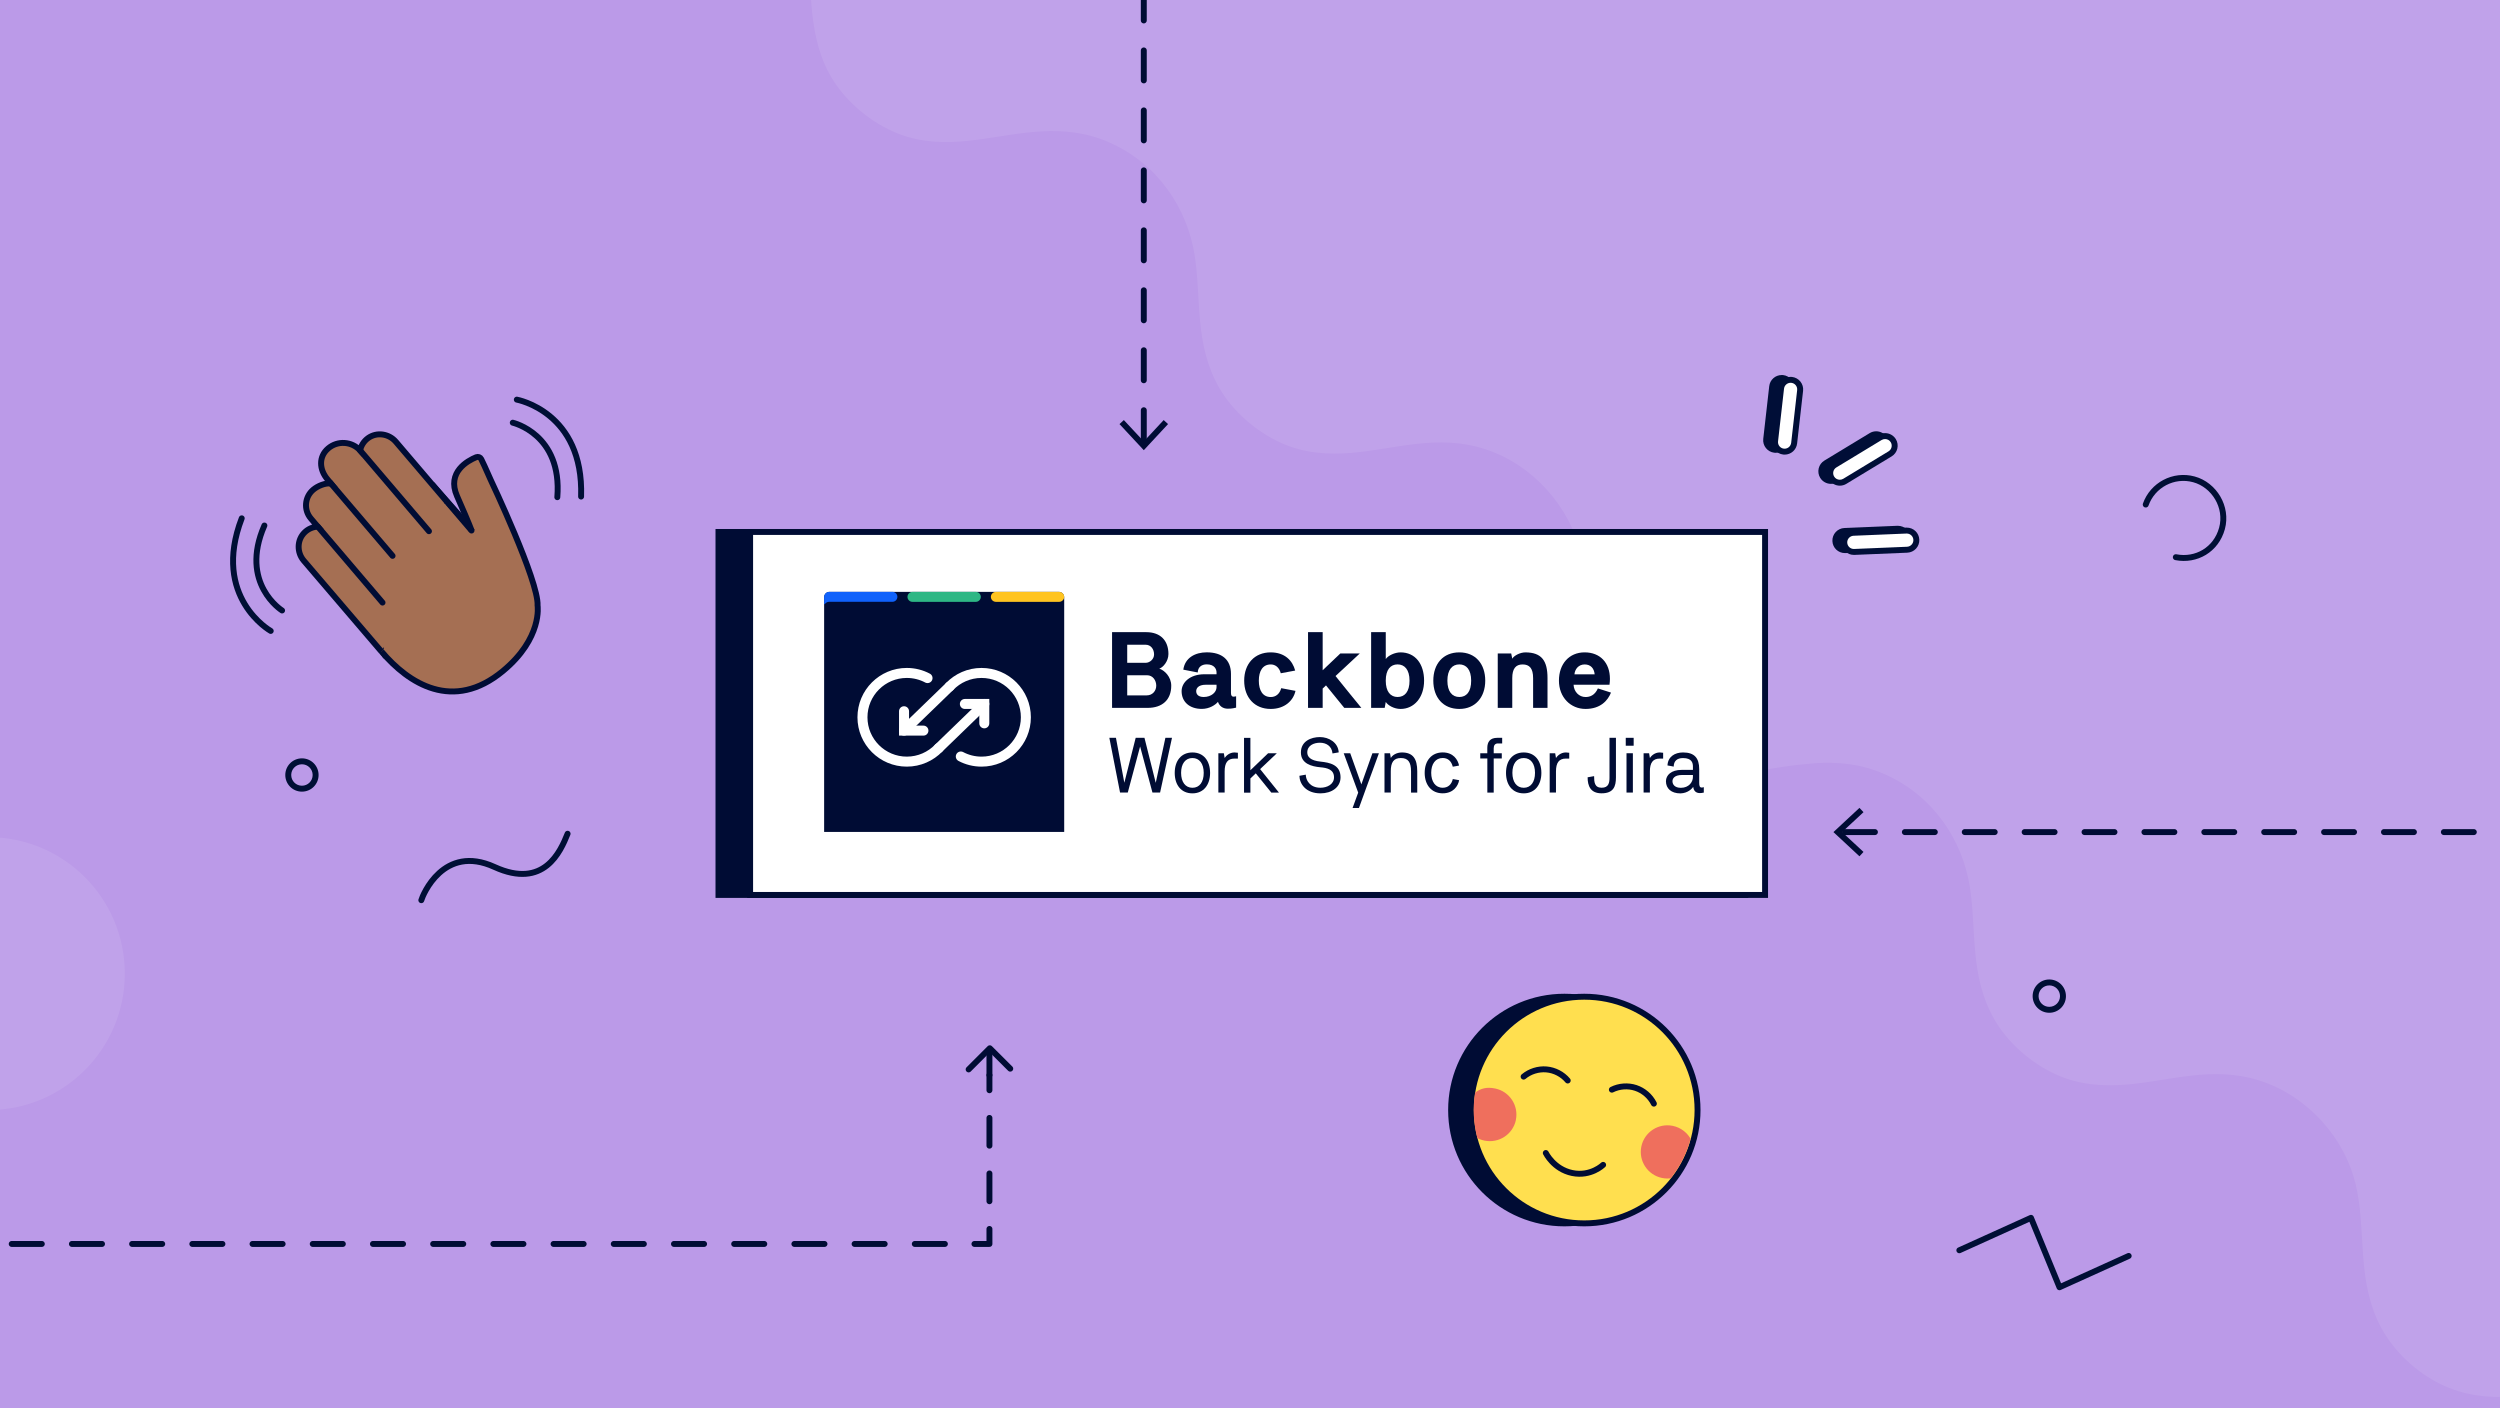 <?xml version="1.0" encoding="UTF-8"?><svg id="b" xmlns="http://www.w3.org/2000/svg" width="632" height="356" xmlns:xlink="http://www.w3.org/1999/xlink" viewBox="0 0 632 356"><defs><clipPath id="c"><rect x="-12.54" y="-2.93" width="651.07" height="370.54" fill="none"/></clipPath><clipPath id="d"><ellipse cx="400.44" cy="280.61" rx="27.81" ry="27.9" transform="translate(44.41 615.78) rotate(-78.29)" fill="none"/></clipPath></defs><rect x="-2.94" y="-2.93" width="638.28" height="361.61" fill="#bb9ae8"/><g clip-path="url(#c)"><path d="M647.49-11.86v365s-14.86,0-14.86,0h0c-5.9.13-12.06-.98-17.87-4.43-6.2-3.68-11.28-9.23-13.95-15.44-4.9-11.37-2.63-22.56-5.29-33.87-2.68-11.39-11.83-22.2-24.18-26.19-12.02-3.88-22.84.08-33.76.97-5.68.46-11.78.17-17.74-2.52-6.34-2.86-12.24-8.01-15.64-13.92-6.36-11.05-4.47-22.69-6.25-33.72-1.85-11.47-9.08-22.84-21.56-28.33-6.01-2.65-11.85-3.11-17.53-2.76h0l-5.25.52c-3.58.47-7.09,1.1-10.55,1.55-5.59.73-11.54,1.08-17.63-.71-6.62-1.94-13.05-6.54-17.34-12.16-8.09-10.59-6.07-22.84-7.31-33.73-.02-.18.02-.37,0-.55h0c-.24-2.71-.59-5.42-1.23-8.14-2.68-11.39-11.83-22.2-24.18-26.19-12.02-3.88-22.84.08-33.76.97-5.68.46-11.78.17-17.74-2.52-6.34-2.86-12.24-8.01-15.64-13.92-6.36-11.05-4.47-22.69-6.25-33.72-1.85-11.47-9.08-22.84-21.56-28.33-11.73-5.16-22.8-2.05-33.32-.68-5.59.73-11.54,1.08-17.63-.71-6.62-1.94-13.05-6.54-17.34-12.16-8.09-10.59-6.7-23.39-7.94-34.28-.02-.18-.05.18-.07,0h443.37Z" fill="#fff" opacity=".08"/></g><g opacity=".08"><path d="M-2.94,280.62c19.05,0,34.49-15.44,34.49-34.49,0-19.05-15.44-34.49-34.49-34.49v68.98Z" fill="#fff"/></g><line x1="289.15" y1="-2.41" x2="289.15" y2="112.18" fill="none" stroke="#000c34" stroke-dasharray="7.58 7.58" stroke-linecap="round" stroke-linejoin="round" stroke-width="1.5"/><polygon points="283.01 107.21 284.11 106.19 289.15 111.6 294.18 106.19 295.28 107.21 289.15 113.81 283.01 107.21" fill="#000c34"/><line x1="655.66" y1="210.35" x2="465.11" y2="210.35" fill="none" stroke="#000c34" stroke-dasharray="7.57 7.57" stroke-linecap="round" stroke-linejoin="round" stroke-width="1.5"/><polygon points="470.07 204.23 471.09 205.32 465.68 210.35 471.09 215.37 470.07 216.47 463.49 210.35 470.07 204.23" fill="#000c34"/><rect x="181.63" y="134.48" width="259.58" height="91.76" fill="#000c34" stroke="#000c34" stroke-miterlimit="10" stroke-width="1.5"/><rect x="189.63" y="134.48" width="256.58" height="91.76" fill="#fff" stroke="#000c34" stroke-miterlimit="10" stroke-width="1.5"/><path d="M209.68,149.62h58c.74,0,1.35.6,1.35,1.35v59.35h-60.69v-59.35c0-.74.6-1.35,1.35-1.35Z" fill="#000c34"/><path d="M246.69,152.15h-16.02c-.7,0-1.26-.57-1.26-1.26s.57-1.26,1.26-1.26h16.02c.7,0,1.26.57,1.26,1.26s-.57,1.26-1.26,1.26Z" fill="#2eb785"/><path d="M267.74,152.15h-15.96c-.71,0-1.29-.57-1.29-1.26s.58-1.26,1.29-1.26h15.96c.71,0,1.29.57,1.29,1.26s-.58,1.26-1.29,1.26Z" fill="#ffc420"/><path d="M225.62,149.62h-16.03s0,0,0,0c-.55,0-1.01.37-1.18.86,0,.02-.01.04-.02.05-.03.11-.05.23-.05.35,0,0,0,0,0,0v1.75s0,0,0,0,0,0,0,0v.02s0,0,0,0c0,.06.05.1.11.1.03,0,.06-.02.08-.04,0,0,0,0,0,0,.22-.34.6-.57,1.03-.57h16.04c.7,0,1.26-.57,1.26-1.26s-.57-1.26-1.26-1.26Z" fill="#1062fb"/><path d="M237.31,189.11c-2.04,2.11-4.9,3.43-8.07,3.43-6.19,0-11.21-5.02-11.21-11.21s5.02-11.21,11.21-11.21c1.89,0,3.68.47,5.24,1.3" fill="none" stroke="#fff" stroke-linecap="round" stroke-miterlimit="10" stroke-width="2.53"/><line x1="248.83" y1="177.96" x2="237.31" y2="189.11" fill="none" stroke="#fff" stroke-linecap="round" stroke-miterlimit="10" stroke-width="2.53"/><polyline points="248.83 182.86 248.83 177.96 243.92 177.96" fill="none" stroke="#fff" stroke-linecap="round" stroke-miterlimit="10" stroke-width="2.53"/><path d="M240.06,173.55c2.04-2.11,4.9-3.43,8.07-3.43,6.19,0,11.21,5.02,11.21,11.21,0,6.19-5.02,11.21-11.21,11.21-1.89,0-3.68-.47-5.24-1.3" fill="none" stroke="#fff" stroke-linecap="round" stroke-miterlimit="10" stroke-width="2.53"/><line x1="228.54" y1="184.7" x2="240.06" y2="173.55" fill="none" stroke="#fff" stroke-linecap="round" stroke-miterlimit="10" stroke-width="2.53"/><polyline points="228.54 179.8 228.54 184.7 233.44 184.7" fill="none" stroke="#fff" stroke-linecap="round" stroke-miterlimit="10" stroke-width="2.53"/><path d="M281.13,159.81h8.65c3.54,0,5.6,2.09,5.6,5.52,0,1.85-1.36,3.4-2.31,3.7,1.33.43,3.02,2.07,3.02,4.32,0,3.56-2.26,5.6-5.96,5.6h-9v-19.14ZM289.64,162.99h-4.68v4.57h4.7c1.03-.03,2.09-.92,2.09-2.12,0-1.33-.82-2.45-2.12-2.45ZM284.96,170.71v5.08h4.95c1.44,0,2.39-1.14,2.39-2.45s-.84-2.64-2.34-2.64h-5Z" fill="#000c34"/><path d="M302.78,170c-1.2-.22-2.42-.49-3.64-.71.43-3.04,3.04-4.38,5.93-4.38,3.83,0,6.12,1.85,6.12,5.47v4.79c0,.6.19.95.62.95.22,0,.62-.08.68-.11v2.88c-1.09.27-1.71.27-2.09.27-1.36,0-2.17-.76-2.5-1.74-.6.76-2.15,1.79-4.08,1.79-3.15,0-5.11-1.82-5.11-4.49,0-2.15,2.07-4.27,5.76-4.27h3.07v-.46c0-.82-.52-2.04-2.47-2.04-1.28,0-2.23.68-2.28,2.04ZM307.54,173.73v-.63h-2.67c-2.07,0-2.47,1.01-2.47,1.63,0,.71.44,1.47,1.9,1.47,1.93,0,3.24-1.22,3.24-2.47Z" fill="#000c34"/><path d="M323.88,173.97c.49.08,3.15.6,3.62.68-.54,2.47-2.72,4.57-6.28,4.57-4.05,0-6.69-2.88-6.69-7.15s2.64-7.15,6.69-7.15c3.54,0,5.52,2.04,6.2,4.6-.49.11-3.15.6-3.64.68-.41-1.58-1.47-2.23-2.53-2.23-2.04,0-3.02,1.66-3.02,4.11s.98,4.13,3.02,4.13c1.22,0,2.23-.73,2.64-2.23Z" fill="#000c34"/><path d="M338.81,165.19h4.95l-6.14,5.71c1.52,1.93,5,6.17,6.53,8.05h-4.32l-4.62-5.68-.84.79v4.89h-3.7v-19.14h3.7v9.63l4.46-4.24Z" fill="#000c34"/><path d="M346.62,159.81h3.7v6.8c.6-.9,2.31-1.69,3.73-1.69,3.73,0,5.96,2.91,5.96,7.15s-2.5,7.15-5.96,7.15c-1.63,0-3.21-.92-3.73-1.77l-.27,1.5h-3.43v-19.14ZM353.31,167.96c-1.79,0-2.99,1.33-2.99,4.11s1.2,4.13,2.99,4.13,3.02-1.31,3.02-4.13-1.28-4.11-3.02-4.11Z" fill="#000c34"/><path d="M368.92,179.22c-4.11,0-6.58-2.91-6.58-7.15s2.47-7.15,6.58-7.15,6.55,2.94,6.55,7.15-2.53,7.15-6.55,7.15ZM368.92,167.96c-1.79,0-3.02,1.33-3.02,4.11s1.22,4.13,3.02,4.13,2.99-1.31,2.99-4.13-1.25-4.11-2.99-4.11Z" fill="#000c34"/><path d="M387.57,171.42c0-2.47-.92-3.45-2.66-3.45s-2.61,1.09-2.61,3.45v7.53h-3.67v-13.76h3.4l.27,1.33c.41-.76,1.96-1.6,3.34-1.6,4.08.03,5.57,2.09,5.57,6.5v7.53h-3.64v-7.53Z" fill="#000c34"/><path d="M403.94,174.03c.43.14,2.88.92,3.32,1.06-.82,2.04-2.69,4.13-6.44,4.13s-6.72-2.91-6.72-7.15,2.58-7.15,6.5-7.15,6.39,2.64,6.39,6.69c0,.46-.03.92-.11,1.5h-9.08c.08,1.77,1.39,3.1,3.02,3.1,1.09,0,2.34-.41,3.13-2.18ZM403.13,170.47c-.14-1.52-1.01-2.5-2.53-2.5s-2.47,1.17-2.58,2.5h5.11Z" fill="#000c34"/><path d="M294.61,186.52h1.67l-3.01,13.84h-1.93l-3.12-11.65-3.12,11.65h-1.95l-2.71-13.84h1.67c.71,3.79,1.43,7.57,2.12,11.36l2.87-11.36h2.22l2.85,11.38,2.44-11.38Z" fill="#000c34"/><path d="M301.45,200.56c-2.83,0-4.48-2.1-4.48-5.17s1.65-5.17,4.48-5.17,4.46,2.12,4.46,5.17-1.67,5.17-4.46,5.17ZM301.45,191.63c-1.79,0-2.87,1.45-2.87,3.75s1.08,3.77,2.87,3.77,2.85-1.45,2.85-3.77-1.08-3.75-2.85-3.75Z" fill="#000c34"/><path d="M307.99,190.42h1.4l.2,1.2c.35-.53,1.2-1.4,2.5-1.4.22,0,.61.04.85.08v1.47h-.85c-1.75,0-2.5,1.06-2.5,3.26v5.33h-1.59v-9.94Z" fill="#000c34"/><path d="M320.57,190.42h2.22l-4.23,4.01c.37.45,4.38,5.48,4.76,5.94h-1.93l-3.93-4.87-1.36,1.3v3.58h-1.61v-13.84h1.61v8.18l4.46-4.28Z" fill="#000c34"/><path d="M330.1,195.82c0,1.38,1.02,3.32,3.7,3.32,1.73,0,3.44-.88,3.44-2.63,0-2-1.77-2.4-3.44-2.54-2.2-.2-4.93-.9-4.93-3.75s2.57-3.89,4.8-3.89,4.6,1.34,4.76,3.87l-1.57.27c-.18-1.89-1.61-2.71-3.18-2.71s-3.2.71-3.2,2.46c0,1.08.77,2.06,3.4,2.32,2.18.24,5.01.73,5.01,3.97,0,2.48-2.2,4.05-5.07,4.05-3.73,0-5.29-2.42-5.33-4.44l1.63-.29Z" fill="#000c34"/><path d="M346.94,190.42h1.65c-1,2.85-2.1,5.68-3.12,8.51l-1.93,5.33h-1.61l1.42-3.89-3.66-9.94h1.65l2.81,7.86c.92-2.61,1.87-5.23,2.79-7.86Z" fill="#000c34"/><path d="M356.71,194.99c0-2.3-.73-3.36-2.58-3.36s-2.54,1.14-2.54,3.36v5.37h-1.59v-9.94h1.4l.2,1.2c.37-.67,1.38-1.4,2.83-1.4,2.77.02,3.85,1.59,3.85,4.78v5.37h-1.57v-5.37Z" fill="#000c34"/><path d="M368.87,197.25c-.28,1.49-1.49,3.3-4.15,3.3-2.81,0-4.56-2.08-4.56-5.17s1.75-5.17,4.56-5.17c2.65,0,3.83,1.81,4.13,3.32-.53.1-1.06.22-1.59.29-.35-1.42-1.24-2.2-2.54-2.2-1.85,0-2.91,1.53-2.91,3.75s1.06,3.77,2.91,3.77c1.34,0,2.22-.81,2.55-2.2.53.08,1.06.2,1.59.29Z" fill="#000c34"/><path d="M375.99,190.42v-1.34c0-1.53.69-2.56,2.54-2.56h1.22v1.42h-1.08c-.69,0-1.06.45-1.06,1.22v1.26h2.04v1.32h-2.04v8.63h-1.61v-8.63h-1.79v-1.32h1.79Z" fill="#000c34"/><path d="M385.2,200.56c-2.83,0-4.48-2.1-4.48-5.17s1.65-5.17,4.48-5.17,4.46,2.12,4.46,5.17-1.67,5.17-4.46,5.17ZM385.2,191.63c-1.79,0-2.87,1.45-2.87,3.75s1.08,3.77,2.87,3.77,2.85-1.45,2.85-3.77-1.08-3.75-2.85-3.75Z" fill="#000c34"/><path d="M391.75,190.42h1.4l.2,1.2c.35-.53,1.2-1.4,2.5-1.4.22,0,.61.04.85.08v1.47h-.85c-1.75,0-2.5,1.06-2.5,3.26v5.33h-1.59v-9.94Z" fill="#000c34"/><path d="M402.99,196.21c0,1.49.1,2.93,1.91,2.93s1.98-1.34,1.98-2.54v-10.08h1.63v10.02c0,2.24-.59,4.01-3.62,4.01-2.81,0-3.54-1.87-3.54-4.05l1.63-.29Z" fill="#000c34"/><path d="M410.99,186.52h2v2h-2v-2ZM412.79,190.42v9.94h-1.61v-9.94h1.61Z" fill="#000c34"/><path d="M415.49,190.42h1.4l.2,1.2c.35-.53,1.2-1.4,2.5-1.4.22,0,.61.04.85.08v1.47h-.85c-1.75,0-2.5,1.06-2.5,3.26v5.33h-1.59v-9.94Z" fill="#000c34"/><path d="M421.54,193.5c.1-2.2,1.85-3.28,3.93-3.28,2.87,0,4.09,1.4,4.09,4.23v3.46c0,.75.12,1.18.63,1.18.16,0,.37-.04.53-.1v1.38c-.45.1-.77.12-1.02.12-1.04,0-1.57-.67-1.65-1.57-.33.45-1.32,1.59-3.24,1.65-2.32,0-3.66-1.24-3.66-3.07,0-1.57,1.38-2.87,3.93-2.87h2.89v-.85c0-.92-.28-2.14-2.5-2.14-1.53,0-2.34.75-2.36,2.16-.51-.1-1.04-.22-1.57-.29ZM427.97,195.92h-2.75c-2.04,0-2.42,1-2.42,1.57,0,.81.57,1.67,2.12,1.67,2.04,0,3.05-1.47,3.05-2.73v-.51Z" fill="#000c34"/><polyline points="-12.26 314.47 202.4 314.47 242.54 314.47" fill="none" stroke="#000c34" stroke-dasharray="7.61 7.61" stroke-linecap="round" stroke-linejoin="round" stroke-width="1.5"/><polyline points="246.34 314.47 250.13 314.47 250.13 310.68" fill="none" stroke="#000c34" stroke-linecap="round" stroke-linejoin="round" stroke-width="1.5"/><line x1="250.13" y1="303.67" x2="250.13" y2="279.11" fill="none" stroke="#000c34" stroke-dasharray="7.02 7.02" stroke-linecap="round" stroke-linejoin="round" stroke-width="1.5"/><line x1="250.13" y1="275.61" x2="250.13" y2="271.81" fill="none" stroke="#000c34" stroke-linecap="round" stroke-linejoin="round" stroke-width="1.5"/><polyline points="255.39 270.16 250.22 265 244.87 270.35" fill="none" stroke="#000c34" stroke-linecap="round" stroke-linejoin="round" stroke-width="1.5"/><line x1="250.13" y1="271.78" x2="250.13" y2="266" fill="none" stroke="#000c34" stroke-linecap="round" stroke-linejoin="round" stroke-width="1.5"/><circle cx="395.49" cy="280.62" r="28.65" fill="#000c34" stroke="#000c34" stroke-miterlimit="10" stroke-width="1.5"/><circle cx="400.49" cy="280.62" r="28.65" fill="#ffdf4f" stroke="#000c34" stroke-linecap="round" stroke-linejoin="round" stroke-width="1.5"/><path d="M405.27,294.48s-3.1,3.03-7.8,2.06-6.69-5.06-6.69-5.06" fill="none" stroke="#000c34" stroke-linecap="round" stroke-linejoin="round" stroke-width="1.5"/><path d="M407.48,275.47c1.85-.93,4.08-1.09,6.04-.44,1.97.65,3.65,2.11,4.58,3.97" fill="none" stroke="#000c34" stroke-linecap="round" stroke-linejoin="round" stroke-width="1.5"/><path d="M396.32,273.15c-1.33-1.59-3.31-2.62-5.37-2.8s-4.19.49-5.78,1.82" fill="none" stroke="#000c34" stroke-linecap="round" stroke-linejoin="round" stroke-width="1.5"/><g clip-path="url(#d)"><path d="M383.21,283.12c.75-3.64-1.59-7.2-5.24-7.95-2.05-.42-3.64-.08-5.15,1.12-.55,3.74-.74,7.65.16,11.13.67.43,1.44.75,2.27.92,3.65.76,7.22-1.58,7.97-5.22Z" fill="#ef6f5d"/><path d="M422.9,284.62c-3.65-.76-7.22,1.58-7.97,5.22s1.59,7.2,5.24,7.95c.86.18,1.72.18,2.53.04,2.18-2.81,3.85-6.07,4.83-9.68-.9-1.75-2.56-3.1-4.64-3.53Z" fill="#ef6f5d"/></g><polygon points="116.06 164.26 97.3 165.65 87.85 150.83 92.89 126.31 109.54 122.79 121.91 136.81 116.06 164.26" fill="#a56f53" stroke="#000c34" stroke-miterlimit="10" stroke-width="1.5"/><path d="M96.44,164.7c6.85,8.12,18.1,15.35,30.68,4.95,10.1-8.35,8.78-16.58,8.78-16.58.32-6.1-11.87-31.8-11.87-31.8-1.31-2.98-2.01-4.48-2.39-5.23-.23-.46-.77-.65-1.25-.46-2.13.88-7.51,3.77-4.86,9.81,3.25,7.39,3.72,8.81,3.72,8.81" fill="#a56f53" stroke="#000c34" stroke-miterlimit="10" stroke-width="1.5"/><path d="M113.03,126.89l-12.95-15.2c-1.76-2.07-4.84-2.53-7.04-.93-1.08.79-1.76,1.91-2.01,3.1-2.11-2.3-5.68-2.54-8.07-.5h0c-2.45,2.09-2.26,5.36-.18,7.81l.87,1.06c-1.39-.18-3.32.59-4.48,1.58h0c-2.17,1.85-2.43,5.1-.58,7.27l1.74,2.05c-1.21.07-2.42.55-3.36,1.5-1.92,1.91-1.95,5.02-.19,7.09l19.66,23" fill="#a56f53" stroke="#000c34" stroke-miterlimit="10" stroke-width="1.5"/><line x1="91.04" y1="113.86" x2="108.44" y2="134.29" fill="#ffc420" stroke="#000c34" stroke-linecap="round" stroke-linejoin="round" stroke-width="1.5"/><line x1="83.45" y1="121.99" x2="99.24" y2="140.52" fill="#ffc420" stroke="#000c34" stroke-linecap="round" stroke-linejoin="round" stroke-width="1.5"/><line x1="80.34" y1="133.12" x2="96.7" y2="152.33" fill="#ffc420" stroke="#000c34" stroke-linecap="round" stroke-linejoin="round" stroke-width="1.5"/><line x1="113.03" y1="126.89" x2="119.2" y2="134.12" fill="#ffc420" stroke="#000c34" stroke-linecap="round" stroke-linejoin="round" stroke-width="1.5"/><path d="M129.63,106.86s12.54,2.88,11.26,18.83" fill="none" stroke="#000f35" stroke-linecap="round" stroke-linejoin="round" stroke-width="1.5"/><path d="M130.65,101.03s16.96,3.07,16.25,24.5" fill="none" stroke="#000f35" stroke-linecap="round" stroke-linejoin="round" stroke-width="1.5"/><path d="M71.31,154.33s-10.9-6.82-4.47-21.48" fill="none" stroke="#000f35" stroke-linecap="round" stroke-linejoin="round" stroke-width="1.5"/><path d="M68.44,159.5s-15.02-8.45-7.33-28.47" fill="none" stroke="#000f35" stroke-linecap="round" stroke-linejoin="round" stroke-width="1.5"/><path d="M466.4,139.08c-1.3,0-2.37-1.02-2.42-2.32-.03-.65.2-1.27.64-1.74.44-.48,1.04-.75,1.68-.78l13.49-.56c1.3,0,2.37,1.02,2.42,2.32.03.65-.2,1.27-.64,1.74-.44.48-1.04.75-1.68.78l-13.48.57Z" fill="#000e37"/><path d="M479.78,134.42c.89,0,1.63.7,1.67,1.6.04.92-.68,1.7-1.6,1.74l-13.38.56s-.05,0-.07,0c-.89,0-1.63-.7-1.67-1.6-.04-.92.68-1.7,1.6-1.74l13.38-.56s.05,0,.07,0M479.78,132.92s-.09,0-.13,0l-13.38.56c-1.75.07-3.11,1.56-3.04,3.3.07,1.71,1.46,3.04,3.17,3.04.04,0,.09,0,.13,0l13.38-.56c1.75-.07,3.11-1.56,3.04-3.3-.07-1.71-1.46-3.04-3.17-3.04h0Z" fill="#000e37"/><path d="M448.9,113.72c-.09,0-.18,0-.28-.02-1.33-.15-2.29-1.35-2.13-2.68l1.51-13.31c.14-1.23,1.17-2.15,2.41-2.15.09,0,.18,0,.28.02.64.07,1.22.39,1.62.9s.58,1.14.51,1.78l-1.51,13.31c-.14,1.23-1.17,2.15-2.41,2.15Z" fill="#000e37"/><path d="M450.41,96.31c.06,0,.13,0,.19.01.92.1,1.58.93,1.47,1.85l-1.51,13.31c-.1.85-.82,1.49-1.66,1.49-.06,0-.13,0-.19-.01-.92-.1-1.58-.93-1.47-1.85l1.51-13.31c.1-.85.82-1.49,1.66-1.49M450.41,94.81h0c-1.61,0-2.97,1.21-3.15,2.82l-1.51,13.31c-.2,1.74,1.06,3.31,2.8,3.51.12.01.24.02.36.02,1.61,0,2.97-1.21,3.15-2.82l1.51-13.31c.1-.84-.14-1.67-.67-2.34-.53-.66-1.28-1.08-2.13-1.18-.12-.01-.24-.02-.36-.02h0Z" fill="#000e37"/><path d="M462.85,121.57c-.86,0-1.63-.44-2.07-1.17-.69-1.14-.33-2.64.82-3.33l11.45-6.94c.38-.23.81-.35,1.25-.35.86,0,1.63.44,2.07,1.17.69,1.14.33,2.64-.82,3.33l-11.45,6.94c-.38.23-.81.35-1.26.35Z" fill="#000e37"/><path d="M474.3,110.53c.57,0,1.12.29,1.43.81.48.79.23,1.82-.56,2.3l-11.45,6.94c-.27.16-.57.24-.87.24-.57,0-1.12-.29-1.43-.81-.48-.79-.23-1.82.56-2.3l11.45-6.94c.27-.16.57-.24.87-.24M474.3,109.03h0c-.58,0-1.15.16-1.64.46l-11.45,6.94c-.73.44-1.24,1.14-1.44,1.96-.2.82-.07,1.68.37,2.4.57.94,1.61,1.53,2.72,1.53.58,0,1.15-.16,1.64-.46l11.45-6.94c1.5-.91,1.98-2.86,1.07-4.36-.57-.94-1.61-1.53-2.72-1.53h0Z" fill="#000e37"/><path d="M468.65,139.54c-1.3,0-2.37-1.02-2.42-2.32-.03-.65.2-1.27.64-1.74.44-.48,1.04-.75,1.68-.78l13.49-.56c1.3,0,2.37,1.02,2.42,2.32.03.65-.2,1.27-.64,1.74-.44.48-1.04.75-1.68.78l-13.48.57Z" fill="#fff"/><path d="M482.03,134.88c.89,0,1.63.7,1.67,1.6.04.92-.68,1.7-1.6,1.74l-13.38.56s-.05,0-.07,0c-.89,0-1.63-.7-1.67-1.6-.04-.92.68-1.7,1.6-1.74l13.38-.56s.05,0,.07,0M482.03,133.38s-.09,0-.13,0l-13.38.56c-.85.04-1.63.4-2.2,1.02-.57.62-.87,1.43-.83,2.28.07,1.71,1.46,3.04,3.17,3.04.04,0,.09,0,.13,0l13.38-.56c.85-.04,1.63-.4,2.2-1.02.57-.62.87-1.43.83-2.28-.07-1.71-1.46-3.04-3.17-3.04h0Z" fill="#000e37"/><path d="M451.15,114.18c-.09,0-.18,0-.28-.02-1.33-.15-2.29-1.35-2.13-2.68l1.51-13.31c.14-1.23,1.17-2.15,2.41-2.15.09,0,.18,0,.28.02.64.07,1.22.39,1.62.9s.58,1.14.51,1.78l-1.51,13.31c-.14,1.23-1.17,2.15-2.41,2.15Z" fill="#fff"/><path d="M452.66,96.77c.06,0,.13,0,.19.01.92.1,1.58.93,1.47,1.85l-1.51,13.31c-.1.85-.82,1.49-1.66,1.49-.06,0-.13,0-.19-.01-.92-.1-1.58-.93-1.47-1.85l1.51-13.31c.1-.85.82-1.49,1.66-1.49M452.66,95.27h0c-1.61,0-2.97,1.21-3.15,2.82l-1.51,13.31c-.2,1.74,1.06,3.31,2.8,3.51.12.01.24.02.36.02,1.61,0,2.97-1.21,3.15-2.82l1.51-13.31c.2-1.74-1.06-3.31-2.8-3.51-.12-.01-.24-.02-.36-.02h0Z" fill="#000e37"/><path d="M465.1,122.03c-.86,0-1.63-.44-2.07-1.17-.69-1.14-.33-2.64.82-3.33l11.45-6.94c.38-.23.81-.35,1.25-.35.86,0,1.63.44,2.08,1.17.34.55.44,1.21.28,1.83-.15.63-.54,1.16-1.1,1.5l-11.45,6.94c-.38.23-.81.35-1.26.35Z" fill="#fff"/><path d="M476.55,110.99c.57,0,1.12.29,1.43.81.48.79.23,1.82-.56,2.3l-11.45,6.94c-.27.16-.57.24-.87.24-.57,0-1.12-.29-1.43-.81-.48-.79-.23-1.82.56-2.3l11.45-6.94c.27-.16.57-.24.87-.24M476.55,109.49h0c-.58,0-1.15.16-1.64.46l-11.45,6.94c-.73.44-1.24,1.14-1.44,1.96-.2.82-.07,1.68.37,2.4.57.94,1.61,1.53,2.72,1.53.58,0,1.15-.16,1.64-.46l11.45-6.94c.73-.44,1.24-1.14,1.44-1.96.2-.82.07-1.68-.37-2.4-.57-.94-1.61-1.53-2.72-1.53h0Z" fill="#000e37"/><polyline points="495.32 316.07 513.43 307.87 520.64 325.42 538.13 317.5" fill="none" stroke="#000f35" stroke-linecap="round" stroke-linejoin="round" stroke-width="1.5"/><path d="M542.44,127.55c1.75-4.94,7.04-7.77,12.18-6.37s8.57,7.02,7.1,12.41-6.52,8.27-11.67,7.27" fill="none" stroke="#000f35" stroke-linecap="round" stroke-linejoin="round" stroke-width="1.5"/><path d="M76.33,193.21c1.49,0,2.71,1.21,2.71,2.71s-1.21,2.71-2.71,2.71-2.71-1.21-2.71-2.71,1.21-2.71,2.71-2.71M76.33,191.71c-2.32,0-4.21,1.88-4.21,4.21s1.88,4.21,4.21,4.21,4.21-1.88,4.21-4.21-1.88-4.21-4.21-4.21h0Z" fill="#000f35"/><path d="M518.06,249.11c1.49,0,2.71,1.21,2.71,2.71s-1.21,2.71-2.71,2.71-2.71-1.21-2.71-2.71,1.21-2.71,2.71-2.71M518.06,247.61c-2.32,0-4.21,1.88-4.21,4.21s1.88,4.21,4.21,4.21,4.21-1.88,4.21-4.21-1.88-4.21-4.21-4.21h0Z" fill="#000f35"/><path d="M143.49,210.77c-1.79,4.47-5.96,14.12-18.49,8.4-12.91-5.9-18.16,7.19-18.49,8.4" fill="none" stroke="#000f35" stroke-linecap="round" stroke-linejoin="round" stroke-width="1.5"/></svg>
